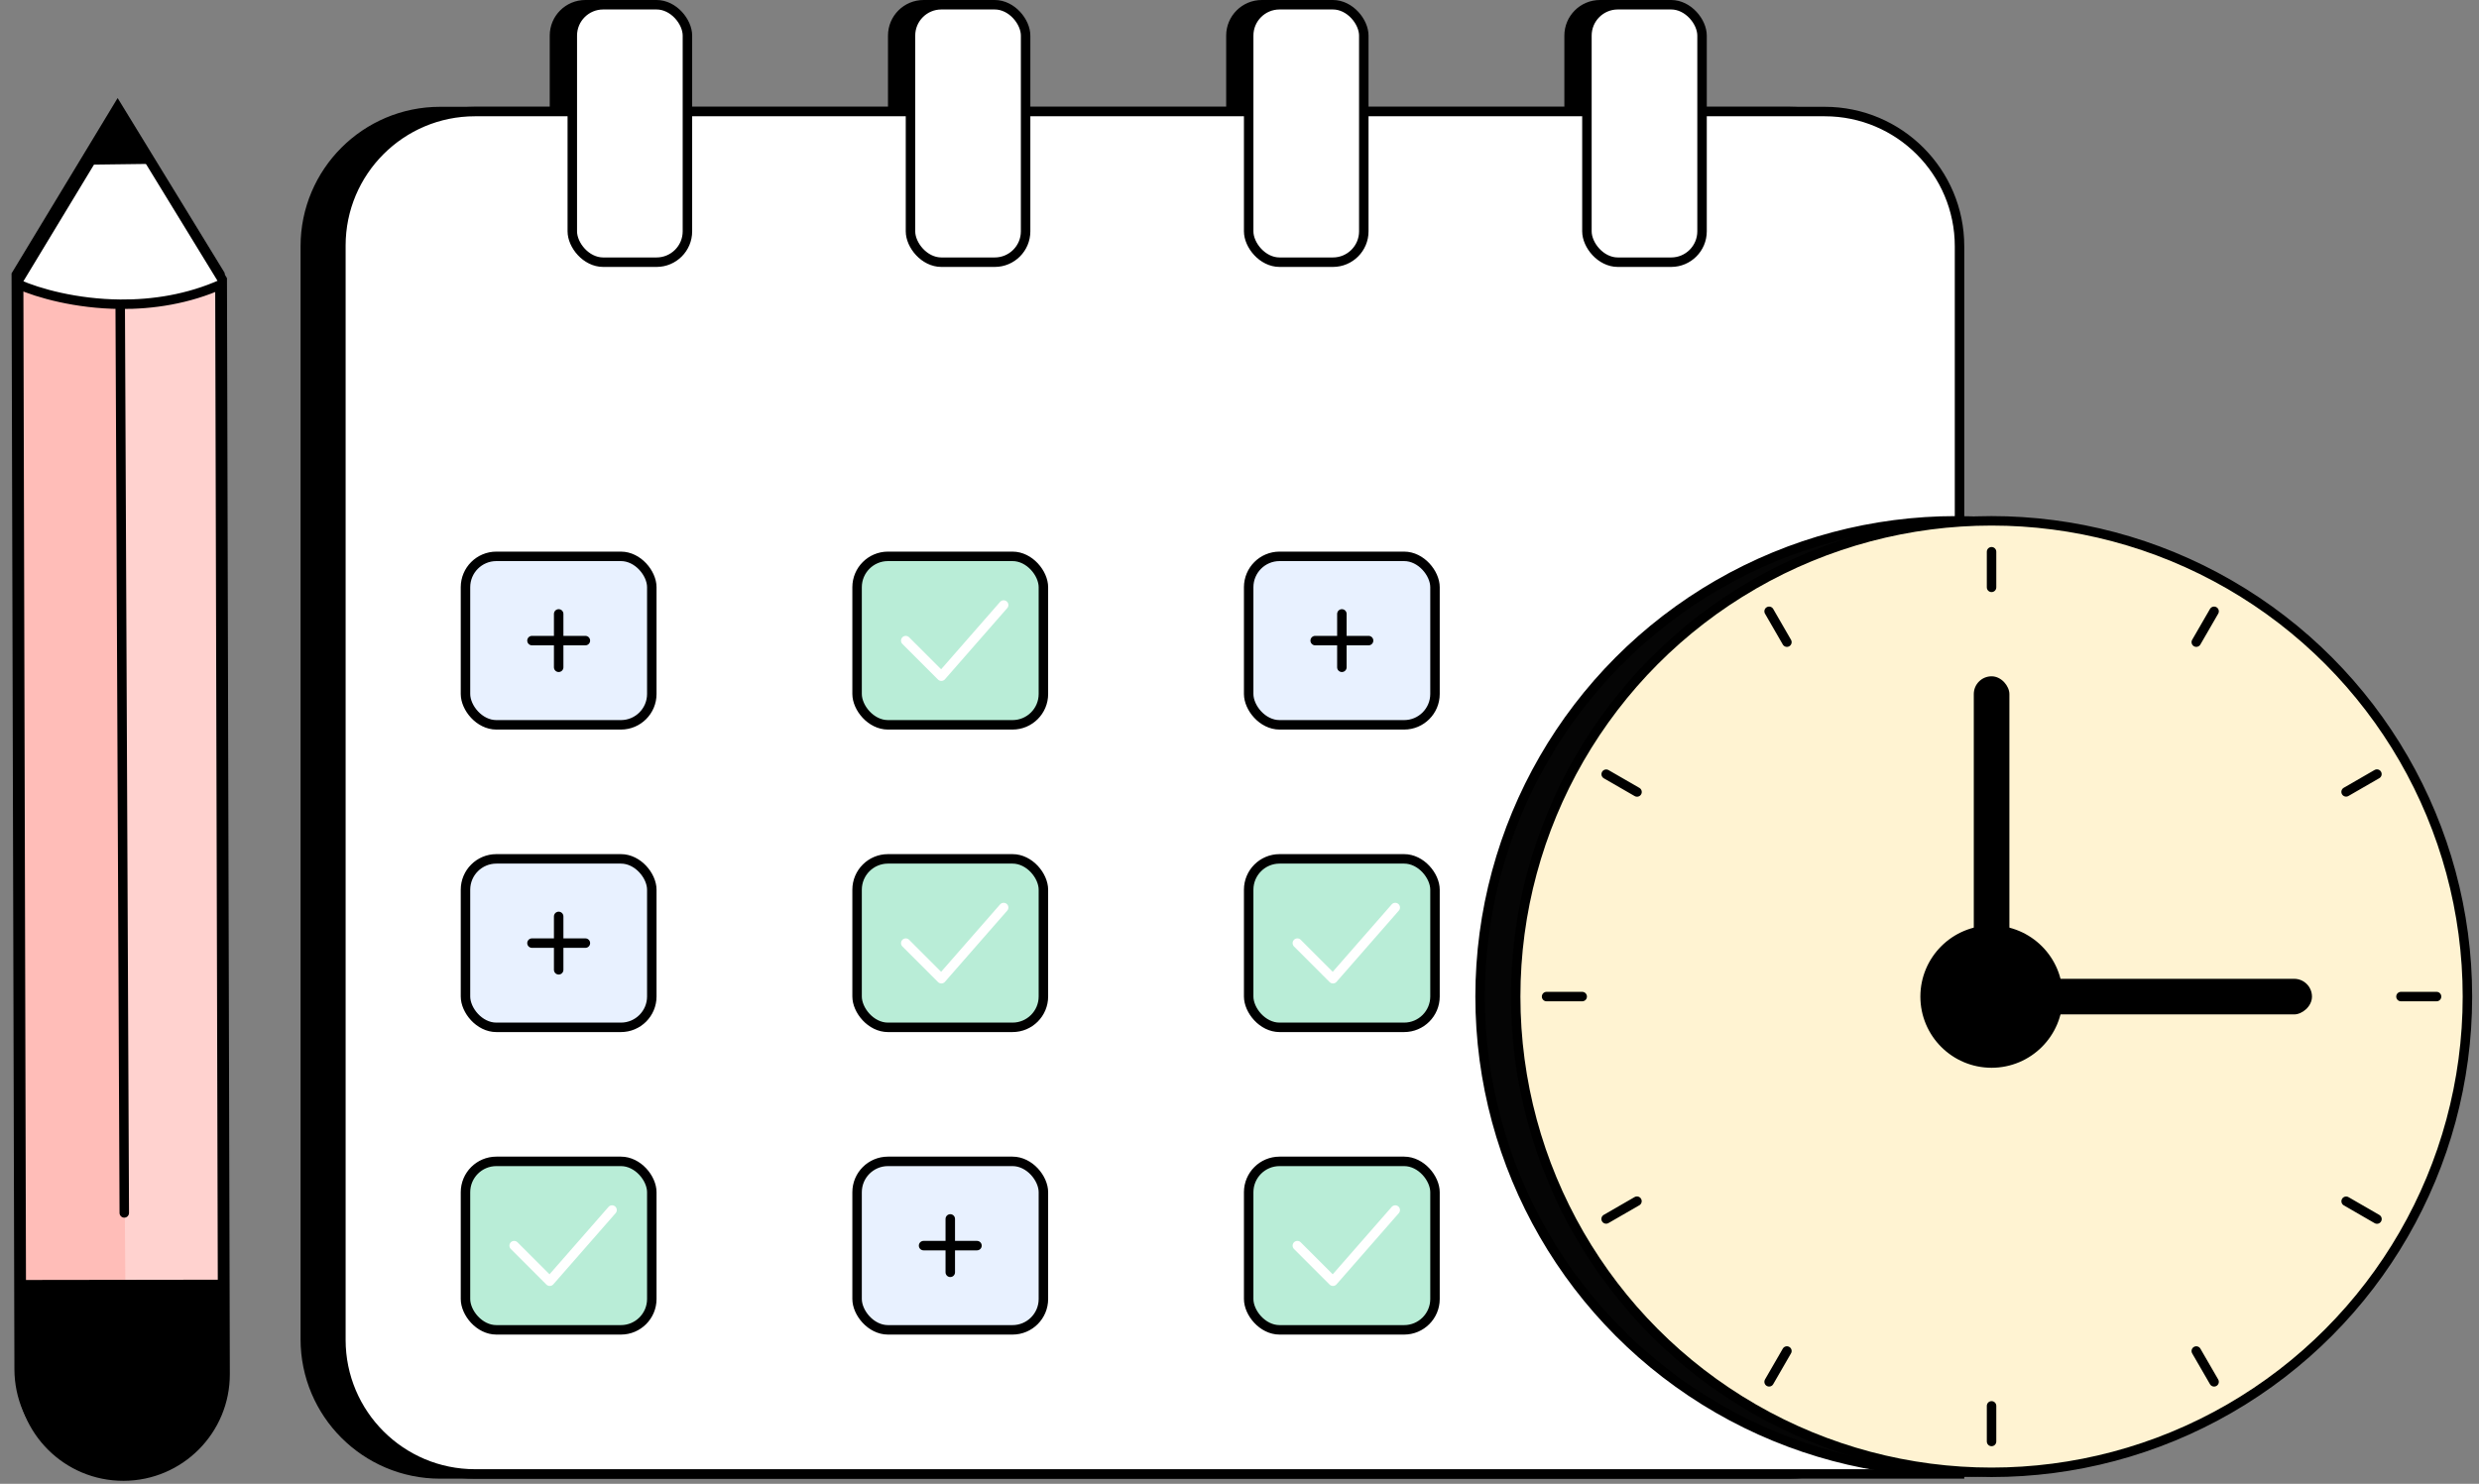 <svg width="157" height="94" viewBox="0 0 157 94" fill="none" xmlns="http://www.w3.org/2000/svg">
<rect x="0" y="0" width="157" height="94" fill="#808080" stroke="none"/>
<rect x="35.116" y="0.3" width="7.291" height="16.31" rx="1.955" fill="black" stroke="black" stroke-width="0.6"/>
<rect x="56.538" y="0.3" width="7.291" height="16.31" rx="1.955" fill="black" stroke="black" stroke-width="0.6"/>
<rect x="77.956" y="0.3" width="7.291" height="16.31" rx="1.955" fill="black" stroke="black" stroke-width="0.6"/>
<rect x="99.374" y="0.3" width="7.291" height="16.31" rx="1.955" fill="black" stroke="black" stroke-width="0.6"/>
<path d="M19.335 15.604C19.335 10.888 23.158 7.066 27.873 7.066H113.309C118.024 7.066 121.847 10.888 121.847 15.604V84.836C121.847 89.552 118.024 93.374 113.309 93.374H27.873C23.158 93.374 19.335 89.552 19.335 84.836V28.185V15.604Z" fill="black" stroke="black" stroke-width="0.6"/>
<path d="M21.589 15.559C21.589 10.868 25.392 7.066 30.082 7.066H115.563C120.278 7.066 124.101 10.888 124.101 15.604V93.374H30.082C25.392 93.374 21.589 89.572 21.589 84.881V28.185V15.559Z" fill="white" stroke="black" stroke-width="0.6"/>
<circle cx="123.875" cy="63.133" r="30.138" fill="#050505" stroke="black" stroke-width="0.6"/>
<circle cx="126.129" cy="63.133" r="30.138" fill="#FFF3D2" stroke="black" stroke-width="0.6"/>
<rect x="125.004" y="42.844" width="2.255" height="21.419" rx="1.127" fill="black"/>
<rect x="146.422" y="62.008" width="2.255" height="21.419" rx="1.127" transform="rotate(90 146.422 62.008)" fill="black"/>
<circle cx="126.13" cy="63.134" r="4.209" fill="black" stroke="black" stroke-width="0.6"/>
<path d="M126.129 34.953L126.129 37.208" stroke="black" stroke-width="0.6" stroke-linecap="round"/>
<path d="M126.129 89.062L126.129 91.317" stroke="black" stroke-width="0.6" stroke-linecap="round"/>
<path d="M154.312 63.133L152.058 63.133" stroke="black" stroke-width="0.6" stroke-linecap="round"/>
<path d="M100.203 63.133L97.948 63.133" stroke="black" stroke-width="0.6" stroke-linecap="round"/>
<path d="M140.223 38.727L139.095 40.679" stroke="black" stroke-width="0.6" stroke-linecap="round"/>
<path d="M113.168 85.586L112.041 87.538" stroke="black" stroke-width="0.6" stroke-linecap="round"/>
<path d="M150.539 77.227L148.586 76.099" stroke="black" stroke-width="0.6" stroke-linecap="round"/>
<path d="M103.676 50.172L101.723 49.045" stroke="black" stroke-width="0.6" stroke-linecap="round"/>
<path d="M150.535 49.039L148.583 50.166" stroke="black" stroke-width="0.6" stroke-linecap="round"/>
<path d="M103.672 76.094L101.719 77.221" stroke="black" stroke-width="0.6" stroke-linecap="round"/>
<path d="M140.223 87.539L139.095 85.587" stroke="black" stroke-width="0.6" stroke-linecap="round"/>
<path d="M113.168 40.68L112.041 38.727" stroke="black" stroke-width="0.6" stroke-linecap="round"/>
<rect x="36.245" y="0.3" width="7.291" height="16.31" rx="1.955" fill="white" stroke="black" stroke-width="0.6"/>
<rect x="57.663" y="0.3" width="7.291" height="16.31" rx="1.955" fill="white" stroke="black" stroke-width="0.6"/>
<rect x="79.081" y="0.3" width="7.291" height="16.31" rx="1.955" fill="white" stroke="black" stroke-width="0.6"/>
<rect x="100.503" y="0.3" width="7.291" height="16.31" rx="1.955" fill="white" stroke="black" stroke-width="0.6"/>
<rect x="29.48" y="35.245" width="11.8" height="10.673" rx="1.955" fill="#E8F1FF" stroke="black" stroke-width="0.6"/>
<rect x="29.48" y="54.409" width="11.8" height="10.673" rx="1.955" fill="#E8F1FF" stroke="black" stroke-width="0.6"/>
<rect x="29.48" y="73.573" width="11.8" height="10.673" rx="1.955" fill="#B9EDD7" stroke="black" stroke-width="0.6"/>
<rect x="54.281" y="35.245" width="11.8" height="10.673" rx="1.955" fill="#B9EDD7" stroke="black" stroke-width="0.6"/>
<rect x="54.281" y="54.409" width="11.8" height="10.673" rx="1.955" fill="#B9EDD7" stroke="black" stroke-width="0.6"/>
<rect x="54.281" y="73.573" width="11.8" height="10.673" rx="1.955" fill="#E8F1FF" stroke="black" stroke-width="0.6"/>
<rect x="79.081" y="35.245" width="11.8" height="10.673" rx="1.955" fill="#E8F1FF" stroke="black" stroke-width="0.6"/>
<rect x="79.081" y="54.409" width="11.8" height="10.673" rx="1.955" fill="#B9EDD7" stroke="black" stroke-width="0.6"/>
<path d="M33.691 40.582H37.073M35.382 38.891V42.273" stroke="black" stroke-width="0.6" stroke-linecap="round"/>
<path d="M33.691 59.746H37.073M35.382 58.055V61.437" stroke="black" stroke-width="0.6" stroke-linecap="round"/>
<path d="M83.293 40.582H86.675M84.984 38.891V42.273" stroke="black" stroke-width="0.6" stroke-linecap="round"/>
<path d="M58.492 78.91H61.874M60.183 77.219V80.601" stroke="black" stroke-width="0.6" stroke-linecap="round"/>
<rect x="79.081" y="73.573" width="11.8" height="10.673" rx="1.955" fill="#B9EDD7" stroke="black" stroke-width="0.6"/>
<path d="M1.032 17.402L7.451 6.788L13.927 17.369L14.093 80.999L14.108 86.71C14.117 90.271 11.238 93.165 7.677 93.174C4.116 93.184 1.222 90.305 1.213 86.744L1.203 82.953L1.198 81.033L1.032 17.402Z" fill="#FFD2CF"/>
<path d="M1.203 82.953L1.213 86.744C1.222 90.305 4.116 93.184 7.677 93.174V93.174C11.238 93.165 14.117 90.271 14.108 86.71L14.093 80.999L13.927 17.369L7.451 6.788L1.032 17.402L1.198 81.033L1.203 82.953ZM1.203 82.953L10.684 82.928" stroke="black" stroke-width="0.6"/>
<path d="M7.461 19.047L7.941 81.369L1.467 81.414L1.039 17.687L3.708 18.572L7.461 19.047Z" fill="#FFBDB8"/>
<path d="M7.542 6.788L1.033 17.836C2.294 18.396 4.722 19.083 7.556 19.108C9.623 19.127 11.906 18.793 14.11 17.802L7.542 6.788Z" fill="white"/>
<path d="M1.351 83.289L1.361 87.08C1.371 90.641 4.265 93.52 7.826 93.51V93.51C11.386 93.501 14.265 90.607 14.256 87.046L14.241 81.335L14.075 17.704L7.6 7.124L1.18 17.738L1.346 81.369L1.351 83.289ZM1.351 83.289L10.833 83.264M1.181 18.019C2.425 18.571 4.819 19.248 7.613 19.273M14.076 17.985C11.903 18.963 9.652 19.291 7.613 19.273M7.613 19.273L7.871 76.838" stroke="black" stroke-width="0.6" stroke-linecap="round"/>
<path d="M9.602 10.381L5.586 10.432L7.603 7.503L9.602 10.381Z" fill="black"/>
<path d="M14.301 81.069L1.394 81.087L1.515 87.335C1.577 90.54 4.015 93.197 7.203 93.534C10.929 93.929 14.187 91.031 14.23 87.284L14.301 81.069Z" fill="black"/>
<path d="M57.363 40.583L59.618 42.837L63.563 38.328" stroke="white" stroke-width="0.6" stroke-linecap="round" stroke-linejoin="round"/>
<path d="M57.363 59.747L59.618 62.002L63.563 57.492" stroke="white" stroke-width="0.6" stroke-linecap="round" stroke-linejoin="round"/>
<path d="M82.164 59.747L84.419 62.002L88.364 57.492" stroke="white" stroke-width="0.6" stroke-linecap="round" stroke-linejoin="round"/>
<path d="M82.164 78.911L84.419 81.165L88.364 76.656" stroke="white" stroke-width="0.6" stroke-linecap="round" stroke-linejoin="round"/>
<path d="M32.562 78.911L34.817 81.165L38.763 76.656" stroke="white" stroke-width="0.6" stroke-linecap="round" stroke-linejoin="round"/>
</svg>

